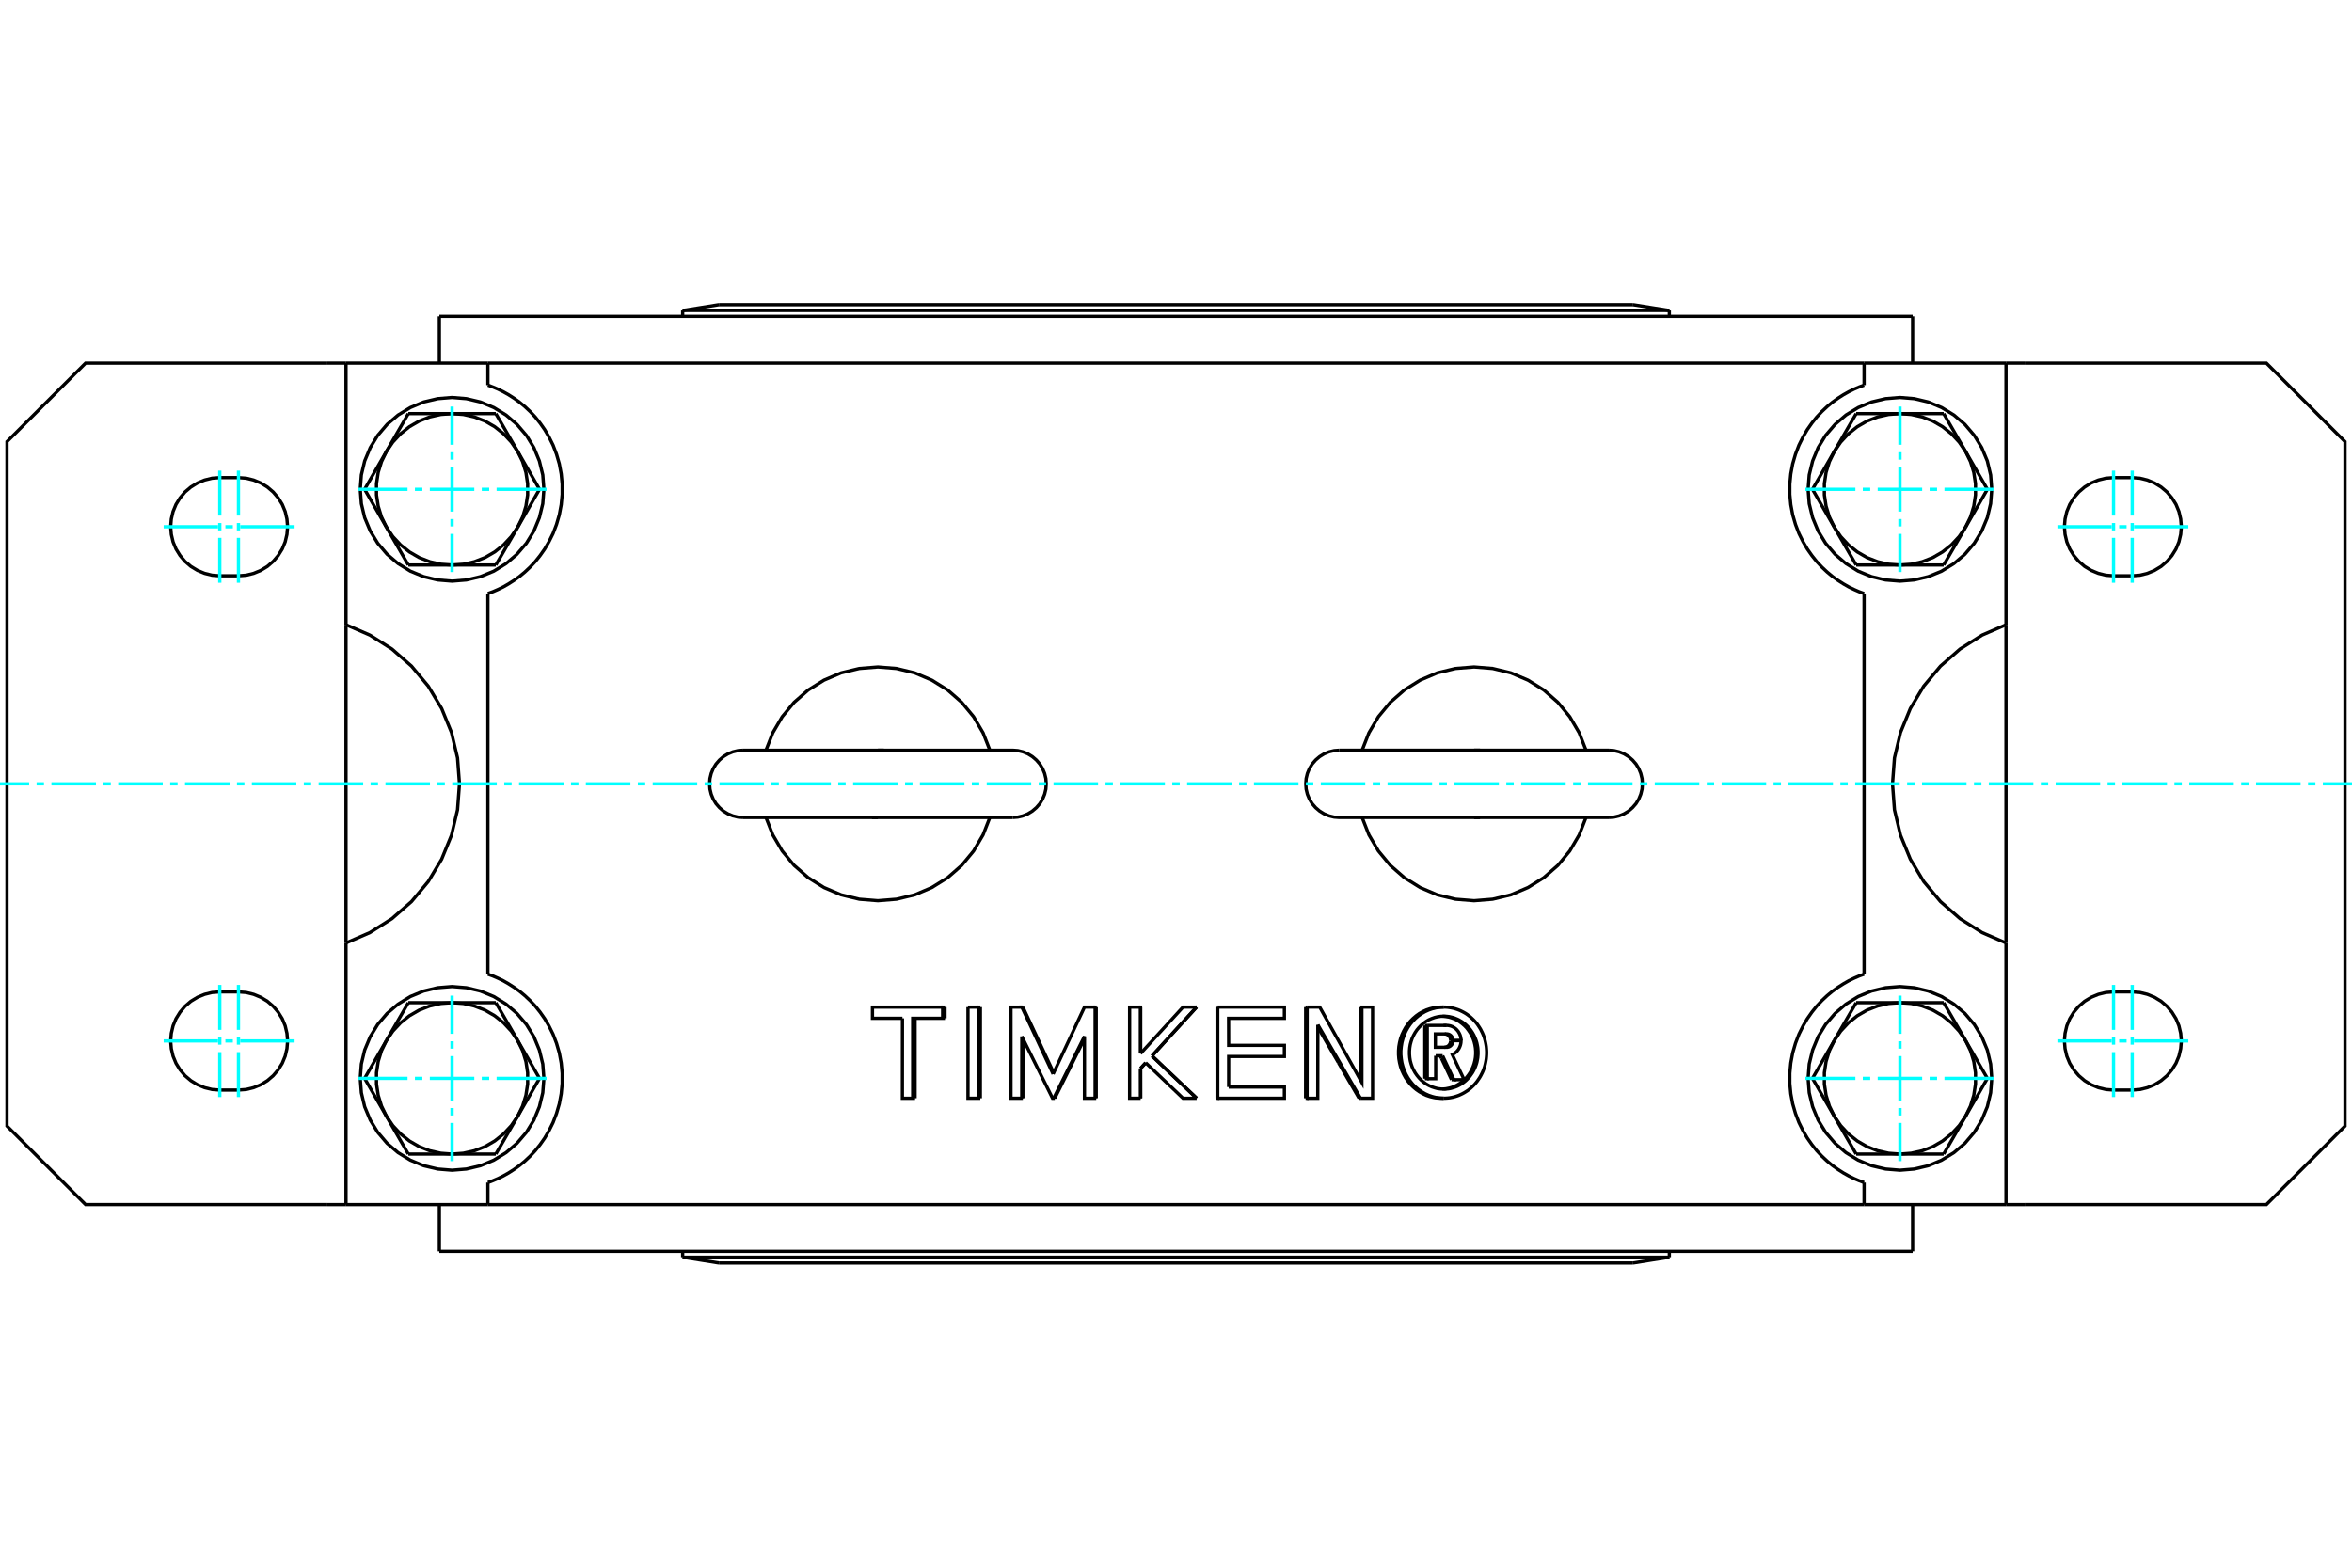 <?xml version="1.0" standalone="no"?>
<!DOCTYPE svg PUBLIC "-//W3C//DTD SVG 1.1//EN"
	"http://www.w3.org/Graphics/SVG/1.1/DTD/svg11.dtd">
<svg xmlns="http://www.w3.org/2000/svg" height="100%" width="100%" viewBox="0 0 36000 24000">
	<rect x="-1800" y="-1200" width="39600" height="26400" style="fill:#FFF"/>
	<g style="fill:none; fill-rule:evenodd" transform="matrix(1 0 0 1 0 0)">
		<g style="fill:none; stroke:#000; stroke-width:50; shape-rendering:geometricPrecision">
			<polyline points="22109,16033 22113,16033 22117,16032 22121,16032 22126,16031 22130,16030 22134,16029 22138,16028 22142,16026 22146,16025 22150,16023 22153,16021 22157,16018 22161,16016 22164,16013 22168,16011 22171,16008 22174,16005 22177,16002 22180,15998 22183,15995 22185,15991 22188,15988 22190,15984 22192,15980 22194,15976 22196,15972 22197,15968 22199,15963 22200,15959 22201,15955 22202,15950 22203,15946 22203,15941 22204,15937 22204,15932"/>
			<line x1="22217" y1="16529" x2="22062" y2="16200"/>
			<polyline points="22095,15698 22095,15698 22095,15698 22096,15698 22096,15698 22097,15698 22097,15698 22097,15698 22098,15698 22098,15698 22098,15698 22099,15698 22099,15698 22100,15698 22100,15698 22100,15698 22101,15698 22101,15698 22101,15698 22102,15698 22102,15698 22103,15698 22103,15698 22103,15698 22104,15698 22104,15698 22104,15698 22105,15698 22105,15698 22105,15698 22106,15698 22106,15698 22107,15698 22107,15698 22107,15698 22108,15698"/>
			<polyline points="22204,15929 22204,15924 22203,15920 22203,15915 22202,15911 22201,15907 22200,15902 22199,15898 22198,15894 22196,15890 22194,15886 22192,15882 22190,15878 22188,15874 22186,15870 22183,15867 22180,15863 22177,15860 22174,15857 22171,15854 22168,15851 22165,15848 22161,15846 22158,15843 22154,15841 22150,15839 22147,15837 22143,15835 22139,15834 22135,15832 22131,15831 22127,15830 22123,15830 22118,15829 22114,15829 22110,15828"/>
			<polyline points="21975,16163 21975,16514 21846,16514"/>
			<polyline points="21809,16514 21846,16514 21846,15698"/>
			<line x1="21809" y1="15698" x2="21846" y2="15698"/>
			<line x1="21809" y1="16514" x2="21809" y2="15698"/>
			<line x1="21846" y1="15698" x2="22131" y2="15698"/>
			<polyline points="22144,15698 22154,15698 22164,15699 22173,15700 22183,15702 22193,15704 22202,15706 22211,15709 22221,15713 22230,15716 22239,15721 22247,15725 22256,15731 22264,15736 22272,15742 22280,15748 22288,15755 22295,15762 22302,15769 22308,15777 22315,15785 22321,15793 22326,15802 22331,15810 22336,15819 22341,15829 22345,15838 22349,15848 22352,15857 22355,15867 22357,15877 22359,15888 22361,15898 22362,15908 22363,15918 22363,15929"/>
			<polyline points="22131,15698 22131,15698 22132,15698 22132,15698 22133,15698 22133,15698 22133,15698 22134,15698 22134,15698 22134,15698 22135,15698 22135,15698 22136,15698 22136,15698 22136,15698 22137,15698 22137,15698 22137,15698 22138,15698 22138,15698 22139,15698 22139,15698 22139,15698 22140,15698 22140,15698 22140,15698 22141,15698 22141,15698 22141,15698 22142,15698 22142,15698 22143,15698 22143,15698 22143,15698 22144,15698 22144,15698"/>
			<line x1="22363" y1="15929" x2="22240" y2="15929"/>
			<line x1="22204" y1="15929" x2="22240" y2="15929"/>
			<polyline points="22144,15828 22144,15828 22144,15828 22144,15828 22144,15828 22144,15828 22144,15828 22144,15828 22144,15828 22143,15828 22143,15828 22143,15828 22143,15828 22143,15828 22143,15828 22143,15828 22143,15828 22143,15828 22143,15828 22143,15828 22143,15828 22143,15828 22143,15828 22143,15828 22143,15828 22142,15828 22142,15828 22142,15828 22142,15828 22142,15828 22142,15828 22142,15828 22142,15828 22142,15828 22142,15828 22142,15828"/>
			<polyline points="22240,15929 22240,15924 22240,15920 22239,15915 22239,15911 22238,15906 22237,15902 22235,15898 22234,15893 22232,15889 22230,15885 22228,15881 22226,15877 22224,15873 22221,15870 22219,15866 22216,15863 22213,15859 22210,15856 22207,15853 22204,15850 22200,15847 22197,15845 22193,15842 22189,15840 22185,15838 22182,15836 22178,15835 22174,15833 22169,15832 22165,15831 22161,15830 22157,15829 22153,15829 22148,15828 22144,15828"/>
			<polyline points="22142,15828 21970,15828 21970,16033 22144,16033 22148,16033 22153,16033 22157,16032 22161,16031 22165,16030 22169,16029 22174,16028 22178,16027 22182,16025 22185,16023 22189,16021 22193,16019 22197,16016 22200,16014 22204,16011 22207,16008 22210,16005 22213,16002 22216,15999 22219,15995 22221,15992 22224,15988 22226,15984 22228,15980 22230,15976 22232,15972 22234,15968 22235,15964 22236,15959 22238,15955 22239,15951 22239,15946 22240,15942 22240,15937 22240,15932"/>
			<polyline points="22204,15932 22240,15932 22363,15932 22363,15940 22362,15948 22362,15956 22361,15963 22360,15971 22358,15979 22357,15986 22355,15994 22353,16001 22350,16009 22348,16016 22345,16023 22342,16030 22339,16037 22335,16044 22332,16051 22328,16057 22324,16064 22320,16070 22315,16076 22310,16082 22306,16088 22301,16093 22295,16099 22290,16104 22284,16109 22279,16114 22273,16119 22267,16123 22261,16127 22255,16131 22248,16135 22242,16139 22235,16142 22229,16145 22410,16529 22253,16529"/>
			<polyline points="22217,16529 22253,16529 22081,16163"/>
			<line x1="22062" y1="16200" x2="22044" y2="16163"/>
			<line x1="22081" y1="16163" x2="21975" y2="16163"/>
			<polyline points="18806,16642 19659,16642 19659,16813 18639,16813"/>
			<polyline points="18629,16813 18639,16813 18639,15418"/>
			<line x1="18629" y1="15418" x2="18639" y2="15418"/>
			<line x1="18629" y1="15418" x2="18629" y2="16813"/>
			<polyline points="18639,15418 19659,15418 19659,15589 18805,15589 18806,16003 19659,16003 19659,16174 18806,16174 18806,16642"/>
			<line x1="16779" y1="15418" x2="16779" y2="16813"/>
			<line x1="16599" y1="15900" x2="16145" y2="16813"/>
			<line x1="15640" y1="15866" x2="15639" y2="16813"/>
			<line x1="15656" y1="16813" x2="15639" y2="16813"/>
			<line x1="15657" y1="15900" x2="15656" y2="16813"/>
			<polyline points="15639,16813 15474,16813 15474,15418 15640,15418"/>
			<polyline points="15657,15418 15640,15418 16119,16443"/>
			<line x1="15657" y1="15418" x2="16128" y2="16425"/>
			<polyline points="16119,16443 16599,15418 16762,15418"/>
			<polyline points="16779,15418 16762,15418 16762,16813"/>
			<polyline points="16779,16813 16762,16813 16599,16813 16599,15866 16128,16813"/>
			<polyline points="16145,16813 16128,16813 16110,16813 15640,15866"/>
			<line x1="14464" y1="15418" x2="14464" y2="15589"/>
			<line x1="14006" y1="15589" x2="14006" y2="16813"/>
			<polyline points="13813,15589 13354,15589 13354,15418 14428,15418"/>
			<polyline points="14464,15418 14428,15418 14428,15589"/>
			<polyline points="14464,15589 14428,15589 13970,15589 13970,16813"/>
			<polyline points="14006,16813 13970,16813 13812,16813 13813,15589"/>
			<line x1="15006" y1="15418" x2="15005" y2="16813"/>
			<line x1="14816" y1="15418" x2="14978" y2="15418"/>
			<polyline points="15006,15418 14978,15418 14978,16813"/>
			<polyline points="15005,16813 14978,16813 14816,16813 14816,15418"/>
			<line x1="17804" y1="16327" x2="18317" y2="16813"/>
			<line x1="18316" y1="15418" x2="17804" y2="15978"/>
			<line x1="17536" y1="16270" x2="17457" y2="16356"/>
			<line x1="17459" y1="16356" x2="17457" y2="16356"/>
			<line x1="17536" y1="16271" x2="17459" y2="16356"/>
			<line x1="17457" y1="16356" x2="17458" y2="16813"/>
			<line x1="17459" y1="16813" x2="17458" y2="16813"/>
			<line x1="17459" y1="16356" x2="17459" y2="16813"/>
			<polyline points="17458,16813 17290,16813 17290,15418 17457,15418"/>
			<polyline points="17459,15418 17457,15418 17457,16129"/>
			<line x1="17459" y1="15418" x2="17459" y2="16127"/>
			<polyline points="17457,16129 18107,15418 18315,15418"/>
			<polyline points="18316,15418 18315,15418 17632,16165"/>
			<line x1="17634" y1="16165" x2="17632" y2="16165"/>
			<line x1="17804" y1="15978" x2="17634" y2="16165"/>
			<line x1="17632" y1="16165" x2="18315" y2="16813"/>
			<line x1="18317" y1="16813" x2="18315" y2="16813"/>
			<line x1="17634" y1="16165" x2="17804" y2="16327"/>
			<polyline points="18315,16813 18107,16813 17536,16270"/>
			<line x1="20823" y1="15418" x2="20823" y2="16533"/>
			<line x1="20486" y1="16269" x2="20802" y2="16813"/>
			<line x1="20824" y1="16813" x2="20171" y2="15688"/>
			<line x1="20171" y1="15726" x2="20486" y2="16269"/>
			<line x1="20802" y1="16813" x2="20824" y2="16813"/>
			<polyline points="20171,15688 20170,16813 20006,16813"/>
			<polyline points="19984,16813 20006,16813 20007,15418"/>
			<line x1="19985" y1="15418" x2="20007" y2="15418"/>
			<line x1="19985" y1="15418" x2="19984" y2="16813"/>
			<polyline points="20007,15418 20200,15418 20845,16573 20845,15418"/>
			<polyline points="20823,15418 20845,15418 21009,15418 21009,16813 20824,16813"/>
			<polyline points="22080,16673 22126,16669 22171,16661 22216,16649 22259,16633 22301,16612 22341,16588 22379,16560 22415,16529 22448,16494 22477,16457 22504,16417 22527,16374 22547,16330 22563,16284 22575,16237 22583,16189 22587,16140 22587,16091 22583,16042 22575,15994 22563,15946 22547,15900 22527,15856 22504,15814 22477,15774 22448,15736 22415,15702 22379,15671 22341,15643 22301,15618 22259,15598 22216,15582 22171,15569 22126,15561 22080,15557"/>
			<polyline points="22098,16813 22128,16812 22157,16810 22186,16807 22215,16802 22244,16796 22273,16788 22301,16779 22329,16769 22356,16757 22383,16744 22409,16730 22435,16714 22460,16698 22484,16680 22508,16661 22530,16641 22552,16620 22573,16598 22593,16574 22612,16550 22629,16525 22646,16500 22662,16473 22676,16446 22690,16418 22702,16390 22713,16361 22723,16331 22731,16301 22738,16271 22744,16240 22749,16209 22752,16178 22754,16147 22755,16115"/>
			<polyline points="22098,15417 22039,15420 21981,15429 21924,15443 21868,15462 21813,15487 21762,15516 21712,15551 21666,15590 21624,15633 21585,15680 21550,15731 21520,15785 21495,15841 21474,15900 21458,15960 21448,16022 21442,16084 21442,16147 21448,16209 21458,16271 21474,16331 21495,16390 21520,16446 21550,16500 21585,16550 21624,16598 21666,16641 21712,16680 21762,16714 21813,16744 21868,16769 21924,16788 21981,16802 22039,16810 22098,16813"/>
			<polyline points="22755,16115 22754,16084 22752,16053 22749,16022 22744,15991 22738,15960 22731,15930 22723,15900 22713,15870 22702,15841 22690,15813 22676,15785 22662,15757 22646,15731 22629,15705 22612,15680 22593,15656 22573,15633 22552,15611 22530,15590 22508,15570 22484,15551 22460,15533 22435,15516 22409,15501 22383,15487 22356,15474 22329,15462 22301,15452 22273,15443 22244,15435 22215,15429 22186,15424 22157,15420 22128,15418 22098,15417"/>
			<polyline points="22062,15417 22003,15420 21945,15429 21887,15443 21831,15462 21777,15487 21725,15516 21676,15551 21630,15590 21587,15633 21549,15680 21514,15731 21484,15785 21458,15841 21437,15900 21422,15960 21411,16022 21406,16084 21406,16147 21411,16209 21422,16271 21437,16331 21458,16390 21484,16446 21514,16500 21549,16550 21587,16598 21630,16641 21676,16680 21725,16714 21777,16744 21831,16769 21887,16788 21945,16802 22003,16810 22062,16813"/>
			<polyline points="22098,16674 22122,16673 22145,16671 22169,16669 22192,16665 22215,16660 22238,16653 22261,16646 22283,16638 22305,16629 22326,16618 22347,16607 22368,16595 22388,16581 22407,16567 22426,16552 22444,16536 22461,16519 22478,16501 22494,16483 22509,16463 22523,16443 22537,16423 22549,16402 22561,16380 22571,16358 22581,16335 22590,16311 22598,16288 22605,16264 22610,16240 22615,16215 22619,16190 22621,16165 22623,16140 22623,16115"/>
			<polyline points="22098,15557 22051,15559 22004,15566 21959,15577 21914,15593 21870,15612 21829,15636 21790,15664 21753,15695 21719,15730 21688,15767 21660,15808 21636,15851 21615,15896 21599,15943 21586,15991 21578,16040 21574,16090 21574,16140 21578,16190 21586,16240 21599,16288 21615,16335 21636,16380 21660,16423 21688,16463 21719,16501 21753,16536 21790,16567 21829,16595 21870,16618 21914,16638 21959,16653 22004,16665 22051,16671 22098,16674"/>
			<polyline points="22623,16115 22623,16090 22621,16065 22619,16040 22615,16016 22610,15991 22605,15967 22598,15943 22590,15919 22581,15896 22571,15873 22561,15851 22549,15829 22537,15808 22523,15787 22509,15767 22494,15748 22478,15730 22461,15712 22444,15695 22426,15679 22407,15664 22388,15649 22368,15636 22347,15624 22326,15612 22305,15602 22283,15593 22261,15584 22238,15577 22215,15571 22192,15566 22169,15562 22145,15559 22122,15558 22098,15557"/>
			<line x1="5296" y1="5559" x2="5010" y2="5559"/>
			<line x1="5010" y1="18441" x2="5296" y2="18441"/>
			<polyline points="5010,5559 1310,5559 107,6761 107,17239 1310,18441 5010,18441"/>
			<line x1="3650" y1="16688" x2="3364" y2="16688"/>
			<polyline points="3364,15185 3246,15194 3132,15222 3023,15267 2922,15328 2832,15405 2756,15495 2694,15595 2649,15704 2622,15819 2612,15936 2622,16054 2649,16169 2694,16278 2756,16378 2832,16468 2922,16544 3023,16606 3132,16651 3246,16679 3364,16688"/>
			<line x1="3364" y1="15185" x2="3650" y2="15185"/>
			<polyline points="3650,16688 3768,16679 3882,16651 3991,16606 4092,16544 4181,16468 4258,16378 4320,16278 4365,16169 4392,16054 4402,15936 4392,15819 4365,15704 4320,15595 4258,15495 4181,15405 4092,15328 3991,15267 3882,15222 3768,15194 3650,15185"/>
			<line x1="3650" y1="8815" x2="3364" y2="8815"/>
			<polyline points="3364,7312 3246,7321 3132,7349 3023,7394 2922,7456 2832,7532 2756,7622 2694,7722 2649,7831 2622,7946 2612,8064 2622,8181 2649,8296 2694,8405 2756,8505 2832,8595 2922,8672 3023,8733 3132,8778 3246,8806 3364,8815"/>
			<line x1="3364" y1="7312" x2="3650" y2="7312"/>
			<polyline points="3650,8815 3768,8806 3882,8778 3991,8733 4092,8672 4181,8595 4258,8505 4320,8405 4365,8296 4392,8181 4402,8064 4392,7946 4365,7831 4320,7722 4258,7622 4181,7532 4092,7456 3991,7394 3882,7349 3768,7321 3650,7312"/>
			<line x1="30704" y1="18441" x2="30990" y2="18441"/>
			<line x1="30990" y1="5559" x2="30704" y2="5559"/>
			<polyline points="30990,18441 34690,18441 35893,17239 35893,6761 34690,5559 30990,5559"/>
			<line x1="32636" y1="16688" x2="32350" y2="16688"/>
			<polyline points="32350,15185 32232,15194 32118,15222 32009,15267 31908,15328 31819,15405 31742,15495 31680,15595 31635,15704 31608,15819 31598,15936 31608,16054 31635,16169 31680,16278 31742,16378 31819,16468 31908,16544 32009,16606 32118,16651 32232,16679 32350,16688"/>
			<line x1="32350" y1="15185" x2="32636" y2="15185"/>
			<polyline points="32636,16688 32754,16679 32868,16651 32977,16606 33078,16544 33168,16468 33244,16378 33306,16278 33351,16169 33378,16054 33388,15936 33378,15819 33351,15704 33306,15595 33244,15495 33168,15405 33078,15328 32977,15267 32868,15222 32754,15194 32636,15185"/>
			<line x1="32636" y1="8815" x2="32350" y2="8815"/>
			<polyline points="32350,7312 32232,7321 32118,7349 32009,7394 31908,7456 31819,7532 31742,7622 31680,7722 31635,7831 31608,7946 31598,8064 31608,8181 31635,8296 31680,8405 31742,8505 31819,8595 31908,8672 32009,8733 32118,8778 32232,8806 32350,8815"/>
			<line x1="32350" y1="7312" x2="32636" y2="7312"/>
			<polyline points="32636,8815 32754,8806 32868,8778 32977,8733 33078,8672 33168,8595 33244,8505 33306,8405 33351,8296 33378,8181 33388,8064 33378,7946 33351,7831 33306,7722 33244,7622 33168,7532 33078,7456 32977,7394 32868,7349 32754,7321 32636,7312"/>
			<polyline points="22654,12515 22652,12515 22649,12515 22646,12515 22644,12515 22641,12515 22638,12515 22636,12515 22633,12515 22631,12515 22628,12515 22625,12515 22623,12515 22620,12515 22617,12515 22615,12515 22612,12515 22609,12515 22607,12515 22604,12515 22602,12515 22599,12515 22596,12515 22594,12515 22591,12515 22589,12515 22586,12515 22583,12515 22581,12515 22578,12515 22576,12515 22573,12515 22570,12515 22568,12515 22565,12515 22563,12515"/>
			<polyline points="22563,11485 22565,11485 22568,11485 22570,11485 22573,11485 22576,11485 22578,11485 22581,11485 22583,11485 22586,11485 22589,11485 22591,11485 22594,11485 22596,11485 22599,11485 22602,11485 22604,11485 22607,11485 22609,11485 22612,11485 22615,11485 22617,11485 22620,11485 22623,11485 22625,11485 22628,11485 22631,11485 22633,11485 22636,11485 22638,11485 22641,11485 22644,11485 22646,11485 22649,11485 22652,11485 22654,11485"/>
			<polyline points="13437,12515 13435,12515 13432,12515 13430,12515 13427,12515 13424,12515 13422,12515 13419,12515 13417,12515 13414,12515 13411,12515 13409,12515 13406,12515 13404,12515 13401,12515 13398,12515 13396,12515 13393,12515 13391,12515 13388,12515 13385,12515 13383,12515 13380,12515 13377,12515 13375,12515 13372,12515 13369,12515 13367,12515 13364,12515 13362,12515 13359,12515 13356,12515 13354,12515 13351,12515 13348,12515 13346,12515"/>
			<polyline points="13437,11485 13440,11485 13443,11485 13445,11485 13448,11485 13450,11485 13453,11485 13456,11485 13458,11485 13461,11485 13463,11485 13466,11485 13469,11485 13471,11485 13474,11485 13476,11485 13479,11485 13482,11485 13484,11485 13487,11485 13490,11485 13492,11485 13495,11485 13497,11485 13500,11485 13503,11485 13505,11485 13508,11485 13511,11485 13513,11485 13516,11485 13519,11485 13521,11485 13524,11485 13527,11485 13529,11485"/>
			<line x1="29750" y1="6332" x2="30085" y2="6911"/>
			<line x1="29081" y1="6332" x2="29750" y2="6332"/>
			<polyline points="30085,6911 29987,6768 29869,6641 29734,6533 29584,6446 29422,6383 29253,6345 29081,6332"/>
			<line x1="28076" y1="6911" x2="28411" y2="6332"/>
			<polyline points="29081,6332 28908,6345 28739,6383 28577,6446 28427,6533 28292,6641 28174,6768 28076,6911"/>
			<line x1="28411" y1="6332" x2="29081" y2="6332"/>
			<line x1="30419" y1="7491" x2="30085" y2="8071"/>
			<line x1="30085" y1="6911" x2="30419" y2="7491"/>
			<polyline points="30085,8071 30160,7915 30211,7749 30237,7578 30237,7404 30211,7233 30160,7067 30085,6911"/>
			<line x1="29750" y1="8650" x2="29081" y2="8650"/>
			<line x1="30085" y1="8071" x2="29750" y2="8650"/>
			<polyline points="29081,8650 29253,8638 29422,8599 29584,8536 29734,8449 29869,8341 29987,8214 30085,8071"/>
			<line x1="28076" y1="8071" x2="27742" y2="7491"/>
			<polyline points="28076,6911 28001,7067 27950,7233 27924,7404 27924,7578 27950,7749 28001,7915 28076,8071"/>
			<line x1="27742" y1="7491" x2="28076" y2="6911"/>
			<line x1="29081" y1="8650" x2="28411" y2="8650"/>
			<polyline points="28076,8071 28174,8214 28292,8341 28427,8449 28577,8536 28739,8599 28908,8638 29081,8650"/>
			<line x1="28411" y1="8650" x2="28076" y2="8071"/>
			<line x1="29750" y1="15350" x2="30085" y2="15929"/>
			<line x1="29081" y1="15350" x2="29750" y2="15350"/>
			<polyline points="30085,15929 29987,15786 29869,15659 29734,15551 29584,15464 29422,15401 29253,15362 29081,15350"/>
			<line x1="28076" y1="15929" x2="28411" y2="15350"/>
			<polyline points="29081,15350 28908,15362 28739,15401 28577,15464 28427,15551 28292,15659 28174,15786 28076,15929"/>
			<line x1="28411" y1="15350" x2="29081" y2="15350"/>
			<line x1="30419" y1="16509" x2="30085" y2="17089"/>
			<line x1="30085" y1="15929" x2="30419" y2="16509"/>
			<polyline points="30085,17089 30160,16933 30211,16767 30237,16596 30237,16422 30211,16251 30160,16085 30085,15929"/>
			<line x1="29750" y1="17668" x2="29081" y2="17668"/>
			<line x1="30085" y1="17089" x2="29750" y2="17668"/>
			<polyline points="29081,17668 29253,17655 29422,17617 29584,17554 29734,17467 29869,17359 29987,17232 30085,17089"/>
			<line x1="28076" y1="17089" x2="27742" y2="16509"/>
			<polyline points="28076,15929 28001,16085 27950,16251 27924,16422 27924,16596 27950,16767 28001,16933 28076,17089"/>
			<line x1="27742" y1="16509" x2="28076" y2="15929"/>
			<line x1="29081" y1="17668" x2="28411" y2="17668"/>
			<polyline points="28076,17089 28174,17232 28292,17359 28427,17467 28577,17554 28739,17617 28908,17655 29081,17668"/>
			<line x1="28411" y1="17668" x2="28076" y2="17089"/>
			<line x1="7589" y1="6332" x2="7924" y2="6911"/>
			<line x1="6919" y1="6332" x2="7589" y2="6332"/>
			<polyline points="7924,6911 7826,6768 7708,6641 7573,6533 7423,6446 7261,6383 7092,6345 6919,6332"/>
			<line x1="5915" y1="6911" x2="6250" y2="6332"/>
			<polyline points="6919,6332 6747,6345 6578,6383 6416,6446 6266,6533 6131,6641 6013,6768 5915,6911"/>
			<line x1="6250" y1="6332" x2="6919" y2="6332"/>
			<line x1="8258" y1="7491" x2="7924" y2="8071"/>
			<line x1="7924" y1="6911" x2="8258" y2="7491"/>
			<polyline points="7924,8071 7999,7915 8050,7749 8076,7578 8076,7404 8050,7233 7999,7067 7924,6911"/>
			<line x1="7589" y1="8650" x2="6919" y2="8650"/>
			<line x1="7924" y1="8071" x2="7589" y2="8650"/>
			<polyline points="6919,8650 7092,8638 7261,8599 7423,8536 7573,8449 7708,8341 7826,8214 7924,8071"/>
			<line x1="5915" y1="8071" x2="5581" y2="7491"/>
			<polyline points="5915,6911 5840,7067 5789,7233 5763,7404 5763,7578 5789,7749 5840,7915 5915,8071"/>
			<line x1="5581" y1="7491" x2="5915" y2="6911"/>
			<line x1="6919" y1="8650" x2="6250" y2="8650"/>
			<polyline points="5915,8071 6013,8214 6131,8341 6266,8449 6416,8536 6578,8599 6747,8638 6919,8650"/>
			<line x1="6250" y1="8650" x2="5915" y2="8071"/>
			<line x1="7589" y1="15350" x2="7924" y2="15929"/>
			<line x1="6919" y1="15350" x2="7589" y2="15350"/>
			<polyline points="7924,15929 7826,15786 7708,15659 7573,15551 7423,15464 7261,15401 7092,15362 6919,15350"/>
			<line x1="5915" y1="15929" x2="6250" y2="15350"/>
			<polyline points="6919,15350 6747,15362 6578,15401 6416,15464 6266,15551 6131,15659 6013,15786 5915,15929"/>
			<line x1="6250" y1="15350" x2="6919" y2="15350"/>
			<line x1="8258" y1="16509" x2="7924" y2="17089"/>
			<line x1="7924" y1="15929" x2="8258" y2="16509"/>
			<polyline points="7924,17089 7999,16933 8050,16767 8076,16596 8076,16422 8050,16251 7999,16085 7924,15929"/>
			<line x1="7589" y1="17668" x2="6919" y2="17668"/>
			<line x1="7924" y1="17089" x2="7589" y2="17668"/>
			<polyline points="6919,17668 7092,17655 7261,17617 7423,17554 7573,17467 7708,17359 7826,17232 7924,17089"/>
			<line x1="5915" y1="17089" x2="5581" y2="16509"/>
			<polyline points="5915,15929 5840,16085 5789,16251 5763,16422 5763,16596 5789,16767 5840,16933 5915,17089"/>
			<line x1="5581" y1="16509" x2="5915" y2="15929"/>
			<line x1="6919" y1="17668" x2="6250" y2="17668"/>
			<polyline points="5915,17089 6013,17232 6131,17359 6266,17467 6416,17554 6578,17617 6747,17655 6919,17668"/>
			<line x1="6250" y1="17668" x2="5915" y2="17089"/>
			<polyline points="30486,7491 30469,7271 30418,7057 30333,6853 30218,6665 30075,6497 29907,6354 29719,6239 29515,6154 29300,6103 29081,6085 28861,6103 28646,6154 28442,6239 28254,6354 28087,6497 27943,6665 27828,6853 27744,7057 27692,7271 27675,7491 27692,7711 27744,7925 27828,8129 27943,8317 28087,8485 28254,8628 28442,8744 28646,8828 28861,8879 29081,8897 29300,8879 29515,8828 29719,8744 29907,8628 30075,8485 30218,8317 30333,8129 30418,7925 30469,7711 30486,7491"/>
			<polyline points="30486,16509 30469,16289 30418,16075 30333,15871 30218,15683 30075,15515 29907,15372 29719,15256 29515,15172 29300,15121 29081,15103 28861,15121 28646,15172 28442,15256 28254,15372 28087,15515 27943,15683 27828,15871 27744,16075 27692,16289 27675,16509 27692,16729 27744,16943 27828,17147 27943,17335 28087,17503 28254,17646 28442,17761 28646,17846 28861,17897 29081,17915 29300,17897 29515,17846 29719,17761 29907,17646 30075,17503 30218,17335 30333,17147 30418,16943 30469,16729 30486,16509"/>
			<polyline points="8325,7491 8308,7271 8256,7057 8172,6853 8057,6665 7913,6497 7746,6354 7558,6239 7354,6154 7139,6103 6919,6085 6700,6103 6485,6154 6281,6239 6093,6354 5925,6497 5782,6665 5667,6853 5582,7057 5531,7271 5514,7491 5531,7711 5582,7925 5667,8129 5782,8317 5925,8485 6093,8628 6281,8744 6485,8828 6700,8879 6919,8897 7139,8879 7354,8828 7558,8744 7746,8628 7913,8485 8057,8317 8172,8129 8256,7925 8308,7711 8325,7491"/>
			<polyline points="8325,16509 8308,16289 8256,16075 8172,15871 8057,15683 7913,15515 7746,15372 7558,15256 7354,15172 7139,15121 6919,15103 6700,15121 6485,15172 6281,15256 6093,15372 5925,15515 5782,15683 5667,15871 5582,16075 5531,16289 5514,16509 5531,16729 5582,16943 5667,17147 5782,17335 5925,17503 6093,17646 6281,17761 6485,17846 6700,17897 6919,17915 7139,17897 7354,17846 7558,17761 7746,17646 7913,17503 8057,17335 8172,17147 8256,16943 8308,16729 8325,16509"/>
			<polyline points="28532,9086 28457,9059 28379,9025 28298,8986 28216,8939 28133,8886 28049,8826 27967,8758 27886,8682 27807,8598 27733,8505 27662,8404 27597,8293 27535,8168 27482,8029 27439,7881 27410,7726 27395,7569 27395,7413 27410,7256 27439,7101 27482,6953 27535,6814 27597,6689 27662,6578 27733,6477 27807,6384 27886,6300 27967,6224 28049,6156 28133,6096 28216,6043 28298,5997 28379,5957 28457,5924 28532,5896"/>
			<polyline points="28532,18104 28457,18076 28379,18043 28298,18003 28216,17957 28133,17904 28049,17844 27967,17776 27886,17700 27807,17616 27733,17523 27662,17422 27597,17311 27535,17186 27482,17047 27439,16899 27410,16744 27395,16587 27395,16431 27410,16274 27439,16119 27482,15971 27535,15832 27597,15707 27662,15596 27733,15495 27807,15402 27886,15318 27967,15242 28049,15174 28133,15114 28216,15061 28298,15014 28379,14975 28457,14941 28532,14914"/>
			<polyline points="7468,5896 7543,5924 7621,5957 7702,5997 7784,6043 7867,6096 7951,6156 8033,6224 8114,6300 8193,6384 8267,6477 8338,6578 8403,6689 8465,6814 8518,6953 8561,7101 8590,7256 8605,7413 8605,7569 8590,7726 8561,7881 8518,8029 8465,8168 8403,8293 8338,8404 8267,8505 8193,8598 8114,8682 8033,8758 7951,8826 7867,8886 7784,8939 7702,8986 7621,9025 7543,9059 7468,9086"/>
			<polyline points="7468,14914 7543,14941 7621,14975 7702,15014 7784,15061 7867,15114 7951,15174 8033,15242 8114,15318 8193,15402 8267,15495 8338,15596 8403,15707 8465,15832 8518,15971 8561,16119 8590,16274 8605,16431 8605,16587 8590,16744 8561,16899 8518,17047 8465,17186 8403,17311 8338,17422 8267,17523 8193,17616 8114,17700 8033,17776 7951,17844 7867,17904 7784,17957 7702,18003 7621,18043 7543,18076 7468,18104"/>
			<line x1="28532" y1="5896" x2="28532" y2="5559"/>
			<line x1="7468" y1="5559" x2="28532" y2="5559"/>
			<line x1="7468" y1="5559" x2="7468" y2="5896"/>
			<line x1="7468" y1="9086" x2="7468" y2="14914"/>
			<line x1="7468" y1="18104" x2="7468" y2="18441"/>
			<line x1="28532" y1="18441" x2="7468" y2="18441"/>
			<line x1="28532" y1="18441" x2="28532" y2="18104"/>
			<line x1="28532" y1="14914" x2="28532" y2="9086"/>
			<line x1="5296" y1="9564" x2="5296" y2="5559"/>
			<polyline points="5296,14436 5662,14277 5999,14064 6299,13802 6555,13496 6760,13154 6911,12785 7003,12397 7033,12000 7003,11603 6911,11215 6760,10846 6555,10504 6299,10198 5999,9936 5662,9723 5296,9564"/>
			<line x1="5296" y1="18441" x2="5296" y2="14436"/>
			<line x1="7468" y1="18441" x2="5296" y2="18441"/>
			<line x1="5296" y1="5559" x2="7468" y2="5559"/>
			<polyline points="24276,11485 24172,11219 24027,10972 23845,10752 23630,10564 23388,10413 23125,10301 22847,10234 22563,10211 22278,10234 22000,10301 21737,10413 21495,10564 21280,10752 21098,10972 20953,11219 20849,11485"/>
			<polyline points="20849,12515 20953,12781 21098,13028 21280,13248 21495,13436 21737,13587 22000,13699 22278,13766 22563,13789 22847,13766 23125,13699 23388,13587 23630,13436 23845,13248 24027,13028 24172,12781 24276,12515"/>
			<polyline points="11724,12515 11828,12781 11973,13028 12155,13248 12370,13436 12612,13587 12875,13699 13153,13766 13437,13789 13722,13766 14000,13699 14263,13587 14505,13436 14720,13248 14902,13028 15047,12781 15151,12515"/>
			<polyline points="15151,11485 15047,11219 14902,10972 14720,10752 14505,10564 14263,10413 14000,10301 13722,10234 13437,10211 13153,10234 12875,10301 12612,10413 12370,10564 12155,10752 11973,10972 11828,11219 11724,11485"/>
			<line x1="28532" y1="5559" x2="30704" y2="5559"/>
			<line x1="29275" y1="5559" x2="29275" y2="4843"/>
			<line x1="30704" y1="18441" x2="28532" y2="18441"/>
			<line x1="6725" y1="18441" x2="6725" y2="19157"/>
			<line x1="30704" y1="9564" x2="30704" y2="14436"/>
			<polyline points="30704,9564 30338,9723 30001,9936 29701,10198 29445,10504 29240,10846 29089,11215 28997,11603 28967,12000 28997,12397 29089,12785 29240,13154 29445,13496 29701,13802 30001,14064 30338,14277 30704,14436"/>
			<line x1="30704" y1="5559" x2="30704" y2="9564"/>
			<line x1="30704" y1="14436" x2="30704" y2="18441"/>
			<line x1="5296" y1="14436" x2="5296" y2="9564"/>
			<line x1="6725" y1="5559" x2="6725" y2="4843"/>
			<polyline points="29275,4843 28779,4843 7221,4843 6725,4843"/>
			<line x1="29275" y1="18441" x2="29275" y2="19157"/>
			<polyline points="6725,19157 7221,19157 28779,19157 29275,19157"/>
			<line x1="10449" y1="19247" x2="25551" y2="19247"/>
			<line x1="11004" y1="19336" x2="24996" y2="19336"/>
			<line x1="10449" y1="4753" x2="25551" y2="4753"/>
			<line x1="11004" y1="4664" x2="24996" y2="4664"/>
			<line x1="22144" y1="15698" x2="22108" y2="15698"/>
			<line x1="22098" y1="15417" x2="22062" y2="15417"/>
			<line x1="22062" y1="16813" x2="22098" y2="16813"/>
			<polyline points="24624,12515 24704,12509 24783,12490 24858,12459 24927,12417 24988,12364 25041,12303 25083,12234 25114,12159 25133,12081 25139,12000 25133,11919 25114,11841 25083,11766 25041,11697 24988,11636 24927,11583 24858,11541 24783,11510 24704,11491 24624,11485"/>
			<polyline points="20501,11485 20421,11491 20342,11510 20267,11541 20199,11583 20137,11636 20084,11697 20042,11766 20011,11841 19992,11919 19986,12000 19992,12081 20011,12159 20042,12234 20084,12303 20137,12364 20199,12417 20267,12459 20342,12490 20421,12509 20501,12515 24624,12515"/>
			<line x1="24624" y1="11485" x2="20501" y2="11485"/>
			<polyline points="11376,11485 11296,11491 11217,11510 11142,11541 11073,11583 11012,11636 10959,11697 10917,11766 10886,11841 10867,11919 10861,12000 10867,12081 10886,12159 10917,12234 10959,12303 11012,12364 11073,12417 11142,12459 11217,12490 11296,12509 11376,12515"/>
			<polyline points="15499,12515 15579,12509 15658,12490 15733,12459 15801,12417 15863,12364 15916,12303 15958,12234 15989,12159 16008,12081 16014,12000 16008,11919 15989,11841 15958,11766 15916,11697 15863,11636 15801,11583 15733,11541 15658,11510 15579,11491 15499,11485 11376,11485"/>
			<line x1="11376" y1="12515" x2="15499" y2="12515"/>
			<line x1="10449" y1="19157" x2="10449" y2="19247"/>
			<line x1="25551" y1="19247" x2="25551" y2="19157"/>
			<line x1="10449" y1="19247" x2="11004" y2="19336"/>
			<line x1="24996" y1="19336" x2="25551" y2="19247"/>
			<line x1="10449" y1="4753" x2="10449" y2="4843"/>
			<line x1="25551" y1="4843" x2="25551" y2="4753"/>
			<line x1="11004" y1="4664" x2="10449" y2="4753"/>
			<line x1="25551" y1="4753" x2="24996" y2="4664"/>
		</g>
		<g style="fill:none; stroke:#0FF; stroke-width:50; shape-rendering:geometricPrecision">
			<line x1="36000" y1="12000" x2="35554" y2="12000"/>
			<line x1="35440" y1="12000" x2="35327" y2="12000"/>
			<line x1="35213" y1="12000" x2="34531" y2="12000"/>
			<line x1="34418" y1="12000" x2="34304" y2="12000"/>
			<line x1="34191" y1="12000" x2="33509" y2="12000"/>
			<line x1="33395" y1="12000" x2="33282" y2="12000"/>
			<line x1="33168" y1="12000" x2="32486" y2="12000"/>
			<line x1="32373" y1="12000" x2="32259" y2="12000"/>
			<line x1="32145" y1="12000" x2="31464" y2="12000"/>
			<line x1="31350" y1="12000" x2="31237" y2="12000"/>
			<line x1="31123" y1="12000" x2="30441" y2="12000"/>
			<line x1="30328" y1="12000" x2="30214" y2="12000"/>
			<line x1="30100" y1="12000" x2="29419" y2="12000"/>
			<line x1="29305" y1="12000" x2="29191" y2="12000"/>
			<line x1="29078" y1="12000" x2="28396" y2="12000"/>
			<line x1="28282" y1="12000" x2="28169" y2="12000"/>
			<line x1="28055" y1="12000" x2="27374" y2="12000"/>
			<line x1="27260" y1="12000" x2="27146" y2="12000"/>
			<line x1="27033" y1="12000" x2="26351" y2="12000"/>
			<line x1="26237" y1="12000" x2="26124" y2="12000"/>
			<line x1="26010" y1="12000" x2="25328" y2="12000"/>
			<line x1="25215" y1="12000" x2="25101" y2="12000"/>
			<line x1="24988" y1="12000" x2="24306" y2="12000"/>
			<line x1="24192" y1="12000" x2="24079" y2="12000"/>
			<line x1="23965" y1="12000" x2="23283" y2="12000"/>
			<line x1="23170" y1="12000" x2="23056" y2="12000"/>
			<line x1="22942" y1="12000" x2="22261" y2="12000"/>
			<line x1="22147" y1="12000" x2="22033" y2="12000"/>
			<line x1="21920" y1="12000" x2="21238" y2="12000"/>
			<line x1="21125" y1="12000" x2="21011" y2="12000"/>
			<line x1="20897" y1="12000" x2="20216" y2="12000"/>
			<line x1="20102" y1="12000" x2="19988" y2="12000"/>
			<line x1="19875" y1="12000" x2="19193" y2="12000"/>
			<line x1="19079" y1="12000" x2="18966" y2="12000"/>
			<line x1="18852" y1="12000" x2="18170" y2="12000"/>
			<line x1="18057" y1="12000" x2="17943" y2="12000"/>
			<line x1="17830" y1="12000" x2="17148" y2="12000"/>
			<line x1="17034" y1="12000" x2="16921" y2="12000"/>
			<line x1="16807" y1="12000" x2="16125" y2="12000"/>
			<line x1="16012" y1="12000" x2="15898" y2="12000"/>
			<line x1="15784" y1="12000" x2="15103" y2="12000"/>
			<line x1="14989" y1="12000" x2="14875" y2="12000"/>
			<line x1="14762" y1="12000" x2="14080" y2="12000"/>
			<line x1="13967" y1="12000" x2="13853" y2="12000"/>
			<line x1="13739" y1="12000" x2="13058" y2="12000"/>
			<line x1="12944" y1="12000" x2="12830" y2="12000"/>
			<line x1="12717" y1="12000" x2="12035" y2="12000"/>
			<line x1="11921" y1="12000" x2="11808" y2="12000"/>
			<line x1="11694" y1="12000" x2="11012" y2="12000"/>
			<line x1="10899" y1="12000" x2="10785" y2="12000"/>
			<line x1="10672" y1="12000" x2="9990" y2="12000"/>
			<line x1="9876" y1="12000" x2="9763" y2="12000"/>
			<line x1="9649" y1="12000" x2="8967" y2="12000"/>
			<line x1="8854" y1="12000" x2="8740" y2="12000"/>
			<line x1="8626" y1="12000" x2="7945" y2="12000"/>
			<line x1="7831" y1="12000" x2="7718" y2="12000"/>
			<line x1="7604" y1="12000" x2="6922" y2="12000"/>
			<line x1="6809" y1="12000" x2="6695" y2="12000"/>
			<line x1="6581" y1="12000" x2="5900" y2="12000"/>
			<line x1="5786" y1="12000" x2="5672" y2="12000"/>
			<line x1="5559" y1="12000" x2="4877" y2="12000"/>
			<line x1="4763" y1="12000" x2="4650" y2="12000"/>
			<line x1="4536" y1="12000" x2="3855" y2="12000"/>
			<line x1="3741" y1="12000" x2="3627" y2="12000"/>
			<line x1="3514" y1="12000" x2="2832" y2="12000"/>
			<line x1="2718" y1="12000" x2="2605" y2="12000"/>
			<line x1="2491" y1="12000" x2="1809" y2="12000"/>
			<line x1="1696" y1="12000" x2="1582" y2="12000"/>
			<line x1="1469" y1="12000" x2="787" y2="12000"/>
			<line x1="673" y1="12000" x2="560" y2="12000"/>
			<line x1="446" y1="12000" x2="0" y2="12000"/>
		</g>
		<g style="fill:none; stroke:#0FF; stroke-width:50; shape-rendering:geometricPrecision">
			<line x1="2505" y1="15936" x2="3337" y2="15936"/>
			<line x1="3450" y1="15936" x2="3564" y2="15936"/>
			<line x1="3677" y1="15936" x2="4509" y2="15936"/>
			<line x1="3364" y1="16795" x2="3364" y2="16107"/>
			<line x1="3364" y1="15993" x2="3364" y2="15880"/>
			<line x1="3364" y1="15766" x2="3364" y2="15078"/>
			<line x1="3650" y1="16795" x2="3650" y2="16107"/>
			<line x1="3650" y1="15993" x2="3650" y2="15880"/>
			<line x1="3650" y1="15766" x2="3650" y2="15078"/>
		</g>
		<g style="fill:none; stroke:#0FF; stroke-width:50; shape-rendering:geometricPrecision">
			<line x1="2505" y1="8064" x2="3337" y2="8064"/>
			<line x1="3450" y1="8064" x2="3564" y2="8064"/>
			<line x1="3677" y1="8064" x2="4509" y2="8064"/>
			<line x1="3364" y1="8922" x2="3364" y2="8234"/>
			<line x1="3364" y1="8120" x2="3364" y2="8007"/>
			<line x1="3364" y1="7893" x2="3364" y2="7205"/>
			<line x1="3650" y1="8922" x2="3650" y2="8234"/>
			<line x1="3650" y1="8120" x2="3650" y2="8007"/>
			<line x1="3650" y1="7893" x2="3650" y2="7205"/>
		</g>
		<g style="fill:none; stroke:#0FF; stroke-width:50; shape-rendering:geometricPrecision">
			<line x1="31491" y1="15936" x2="32323" y2="15936"/>
			<line x1="32436" y1="15936" x2="32550" y2="15936"/>
			<line x1="32663" y1="15936" x2="33495" y2="15936"/>
			<line x1="32350" y1="16795" x2="32350" y2="16107"/>
			<line x1="32350" y1="15993" x2="32350" y2="15880"/>
			<line x1="32350" y1="15766" x2="32350" y2="15078"/>
			<line x1="32636" y1="16795" x2="32636" y2="16107"/>
			<line x1="32636" y1="15993" x2="32636" y2="15880"/>
			<line x1="32636" y1="15766" x2="32636" y2="15078"/>
		</g>
		<g style="fill:none; stroke:#0FF; stroke-width:50; shape-rendering:geometricPrecision">
			<line x1="31491" y1="8064" x2="32323" y2="8064"/>
			<line x1="32436" y1="8064" x2="32550" y2="8064"/>
			<line x1="32663" y1="8064" x2="33495" y2="8064"/>
			<line x1="32350" y1="8922" x2="32350" y2="8234"/>
			<line x1="32350" y1="8120" x2="32350" y2="8007"/>
			<line x1="32350" y1="7893" x2="32350" y2="7205"/>
			<line x1="32636" y1="8922" x2="32636" y2="8234"/>
			<line x1="32636" y1="8120" x2="32636" y2="8007"/>
			<line x1="32636" y1="7893" x2="32636" y2="7205"/>
		</g>
		<g style="fill:none; stroke:#0FF; stroke-width:50; shape-rendering:geometricPrecision">
			<line x1="5473" y1="16509" x2="6238" y2="16509"/>
			<line x1="6351" y1="16509" x2="6465" y2="16509"/>
			<line x1="6579" y1="16509" x2="7260" y2="16509"/>
			<line x1="7374" y1="16509" x2="7488" y2="16509"/>
			<line x1="7601" y1="16509" x2="8366" y2="16509"/>
			<line x1="6919" y1="17776" x2="6919" y2="17191"/>
			<line x1="6919" y1="17077" x2="6919" y2="16963"/>
			<line x1="6919" y1="16850" x2="6919" y2="16168"/>
			<line x1="6919" y1="16054" x2="6919" y2="15941"/>
			<line x1="6919" y1="15827" x2="6919" y2="15242"/>
		</g>
		<g style="fill:none; stroke:#0FF; stroke-width:50; shape-rendering:geometricPrecision">
			<line x1="5473" y1="7491" x2="6238" y2="7491"/>
			<line x1="6351" y1="7491" x2="6465" y2="7491"/>
			<line x1="6579" y1="7491" x2="7260" y2="7491"/>
			<line x1="7374" y1="7491" x2="7488" y2="7491"/>
			<line x1="7601" y1="7491" x2="8366" y2="7491"/>
			<line x1="6919" y1="8758" x2="6919" y2="8173"/>
			<line x1="6919" y1="8059" x2="6919" y2="7946"/>
			<line x1="6919" y1="7832" x2="6919" y2="7150"/>
			<line x1="6919" y1="7037" x2="6919" y2="6923"/>
			<line x1="6919" y1="6809" x2="6919" y2="6224"/>
		</g>
		<g style="fill:none; stroke:#0FF; stroke-width:50; shape-rendering:geometricPrecision">
			<line x1="27634" y1="16509" x2="28399" y2="16509"/>
			<line x1="28512" y1="16509" x2="28626" y2="16509"/>
			<line x1="28740" y1="16509" x2="29421" y2="16509"/>
			<line x1="29535" y1="16509" x2="29649" y2="16509"/>
			<line x1="29762" y1="16509" x2="30527" y2="16509"/>
			<line x1="29081" y1="17776" x2="29081" y2="17191"/>
			<line x1="29081" y1="17077" x2="29081" y2="16963"/>
			<line x1="29081" y1="16850" x2="29081" y2="16168"/>
			<line x1="29081" y1="16054" x2="29081" y2="15941"/>
			<line x1="29081" y1="15827" x2="29081" y2="15242"/>
		</g>
		<g style="fill:none; stroke:#0FF; stroke-width:50; shape-rendering:geometricPrecision">
			<line x1="27634" y1="7491" x2="28399" y2="7491"/>
			<line x1="28512" y1="7491" x2="28626" y2="7491"/>
			<line x1="28740" y1="7491" x2="29421" y2="7491"/>
			<line x1="29535" y1="7491" x2="29649" y2="7491"/>
			<line x1="29762" y1="7491" x2="30527" y2="7491"/>
			<line x1="29081" y1="8758" x2="29081" y2="8173"/>
			<line x1="29081" y1="8059" x2="29081" y2="7946"/>
			<line x1="29081" y1="7832" x2="29081" y2="7150"/>
			<line x1="29081" y1="7037" x2="29081" y2="6923"/>
			<line x1="29081" y1="6809" x2="29081" y2="6224"/>
		</g>
	</g>
</svg>
